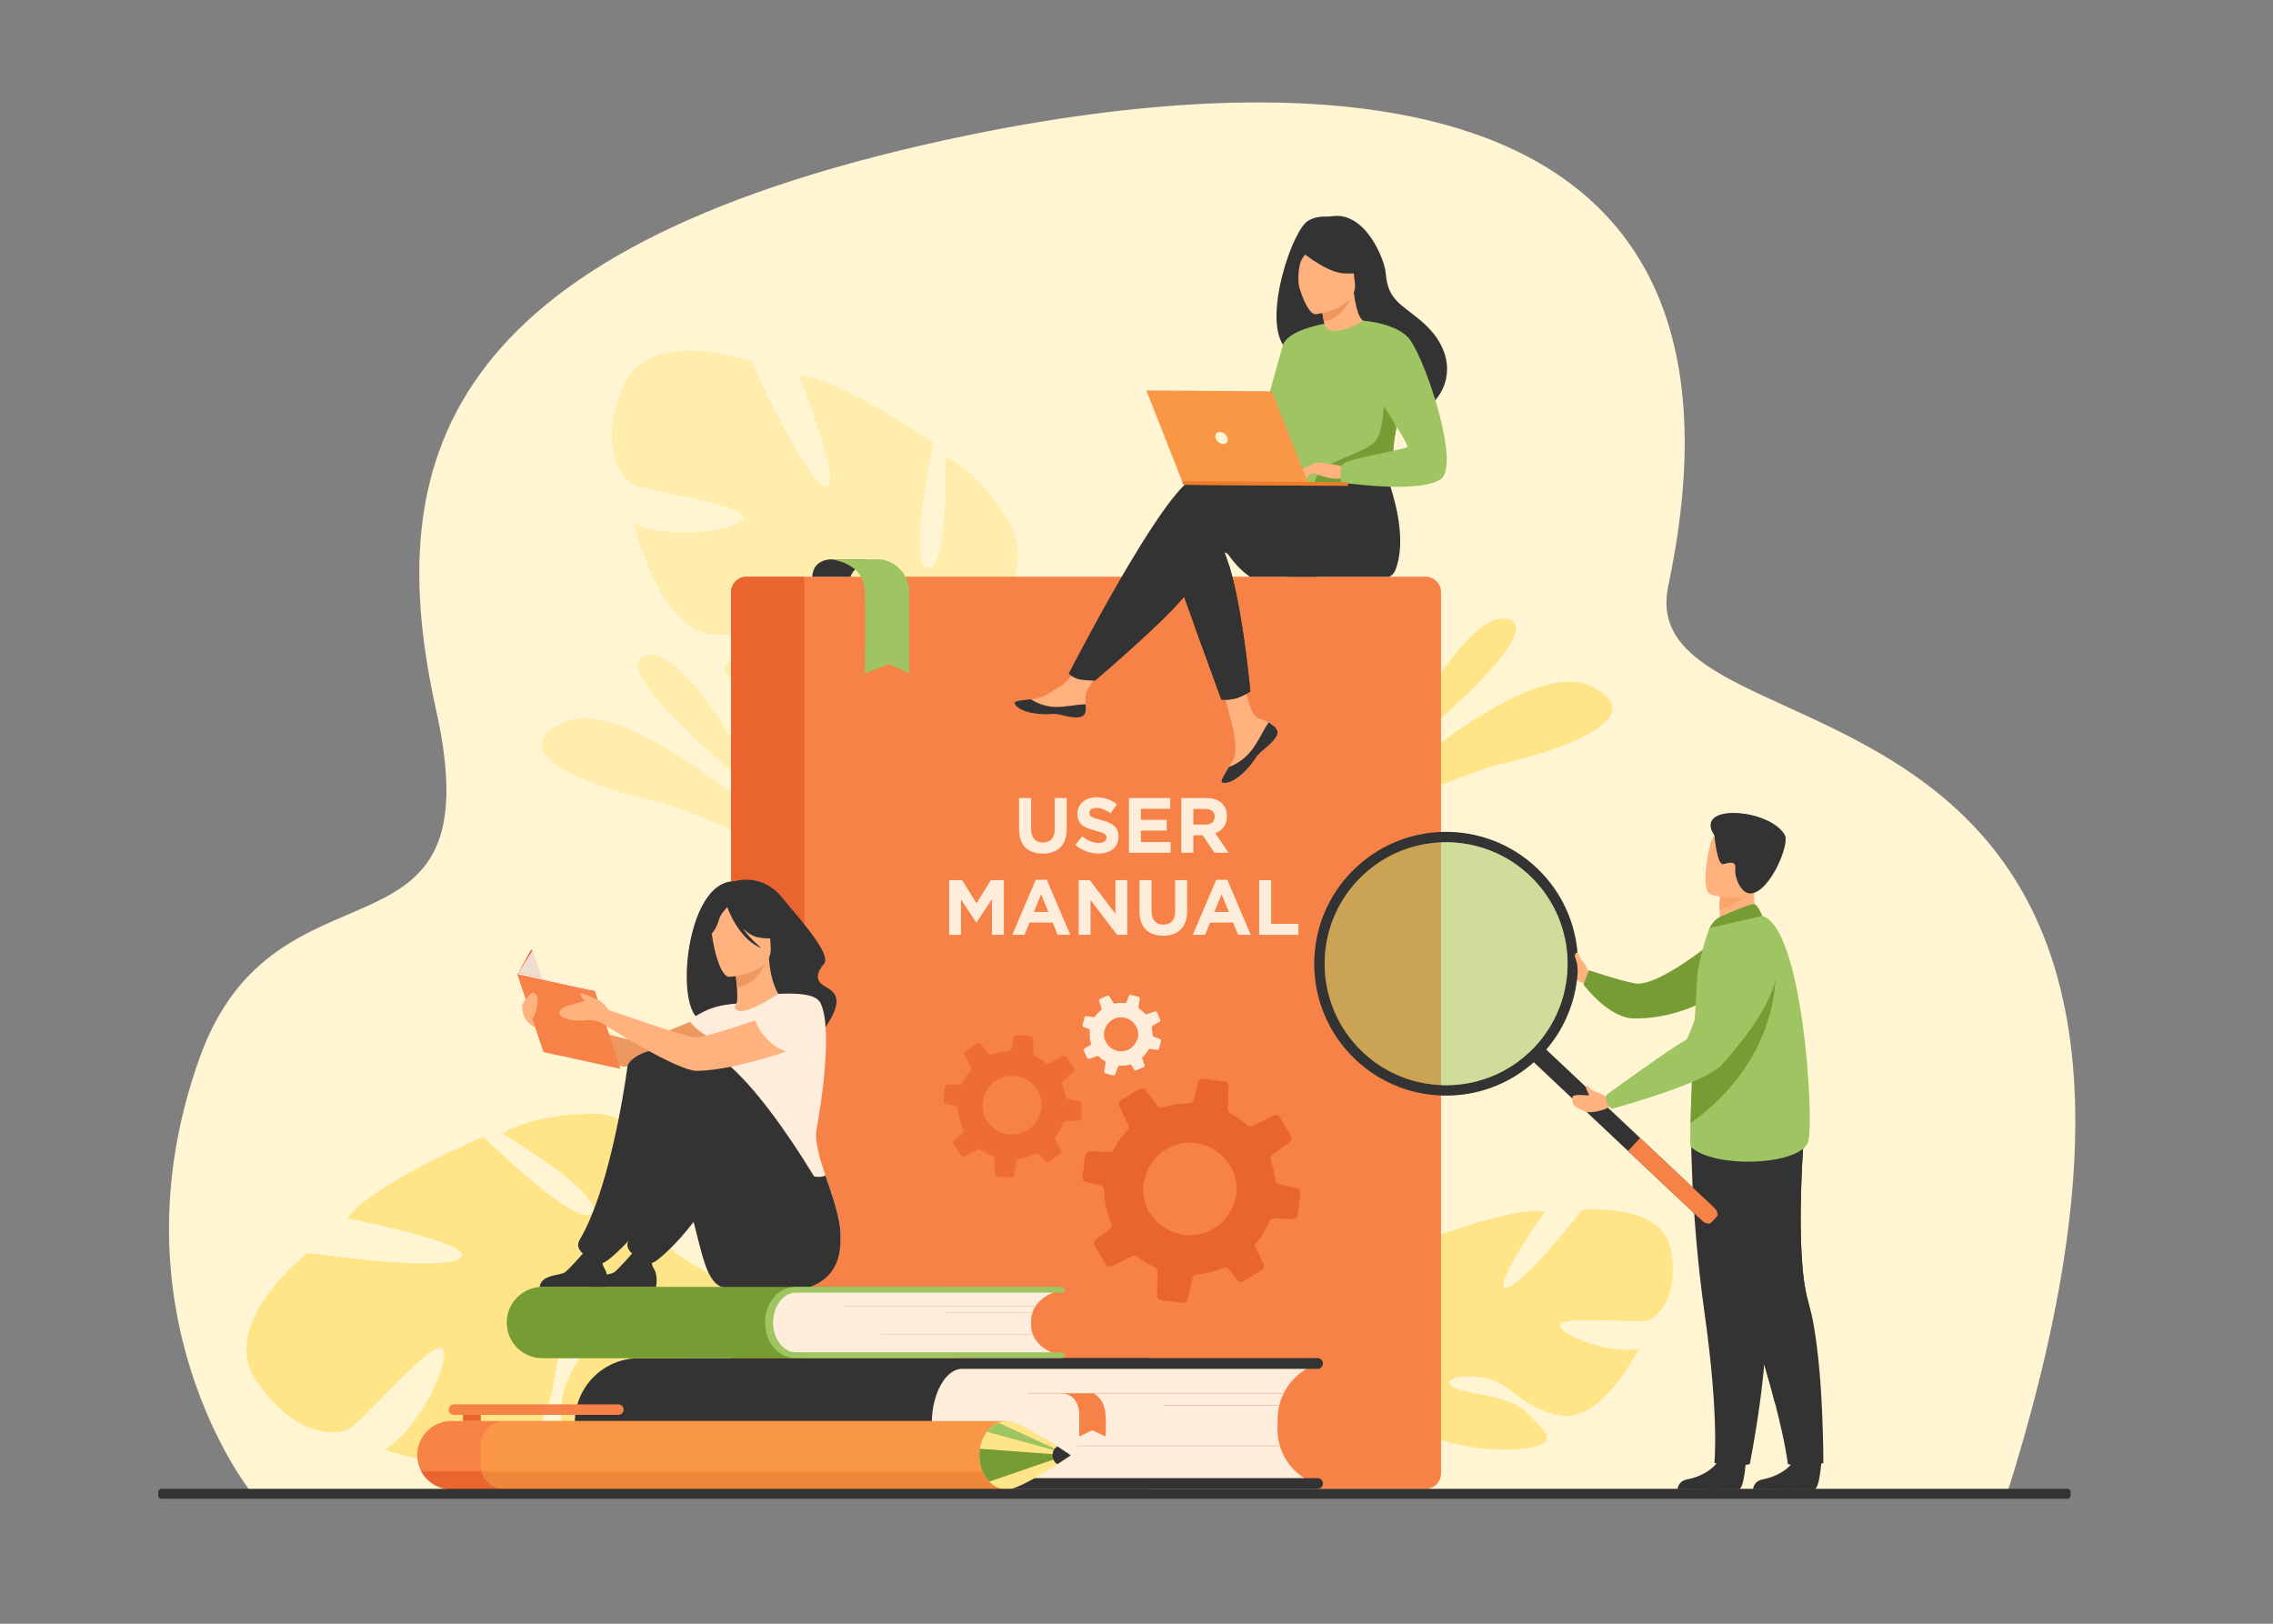 <?xml version="1.0" encoding="utf-8"?>
<!-- Generator: Adobe Illustrator 27.5.0, SVG Export Plug-In . SVG Version: 6.00 Build 0)  -->
<svg version="1.1" id="_x2018_лой_x5F_1" xmlns="http://www.w3.org/2000/svg" xmlns:xlink="http://www.w3.org/1999/xlink"
	 x="0px" y="0px" viewBox="0 0 2800 2000" style="enable-background:new 0 0 2800 2000;" xml:space="preserve">
<rect x="0" y="0" width="2800" height="2000" fill="#808080" stroke="none"/>
<rect style="fill:none;opacity:0;" width="2800" height="2000"/>
<g>
	<path style="fill:#FFF5D3;" d="M308.316,1836.603c0,0-174.897-220.271-62.366-533.809
		c94.779-264.075,365.412-94.327,291.296-428.173c-67.229-302.828,1.178-565.29,626.178-701.93
		c403.42-88.198,1032.876-118.545,891.625,548.946c-50.288,237.64,756.612,40.094,418.313,1114.966H308.316z"/>
	<path style="fill:#FFE587;" d="M2058.198,1539.105c-10.785-58.75-109.234-48.855-109.234-48.855s-74.194,95.075-93.545,95.877
		c-19.352,0.803,47.562-93.673,47.562-93.673c-36.81-6.676-135.153,30.949-135.153,30.949s-3.768,117.804-22.721,113.817
		c-18.952-3.986,8.657-104.139,8.657-104.139c-36.806,7.787-73.804,46.896-73.804,46.896
		c-47.567,64.746,38.028,122.483,38.028,122.483s-2.187,40.797-31.204,85.391l-0.001,0.001c0,0-6.39,8.147-13.374,22.319l9.79,0.813
		c1.018-2.559,2.11-5.023,3.288-7.378c0.002-0.02,0.009-0.031,0.022-0.043c0.018-0.034,0.035-0.067,0.053-0.102
		c0.796-1.457,1.938-3.529,3.357-6.052c0.002-0.004,0.004-0.007,0.006-0.01c0.001-0.006,0.007-0.006,0.008-0.012
		c3.477-5.607,5.857-9.765,7.396-12.781c0.005-0.009,0.009-0.019,0.012-0.028c10.49-17.634,25.392-40.509,34.42-44.815
		c0,0-0.956-1.614-1.722-4.665c0.549,1.487,1.122,3.038,1.722,4.665c13.773,37.303,97.065,50.253,144.545,44.559
		c47.479-5.695,28.225-20.555,4.864-44.015s-76.497-22.204-91.361-31.877s8.575-16.161,39.498-11.18
		c30.924,4.98,43.896,37.396,93.773,46.364c49.876,8.967,96.041-82.412,96.041-82.412c-35.608,7.888-96.261-16.439-97.659-28.608
		c-1.399-12.169,90.671-3.31,105.333-5.706C2041.457,1624.493,2068.982,1597.854,2058.198,1539.105z"/>
	<path style="fill:#FFE587;" d="M315.031,1699.531c-46.34-70.342,63.556-156.322,63.556-156.322s168.307,24.416,188.793,6.352
		c20.486-18.063-139.822-48.973-139.822-48.973c30.965-42.711,167.809-100.354,167.809-100.354s118.774,116.272,134.184,93.722
		c15.408-22.551-110.422-97.588-110.422-97.588c45.074-27.98,120.904-24.26,120.904-24.26
		c111.604,19.515,80.784,161.816,80.784,161.816s42.031,39.407,115.086,56.5h0.003c0,0,14.455,2.062,35.394,9.676l-9.174,10.381
		c-3.533-1.613-7.05-3.056-10.548-4.305c-0.02-0.018-0.039-0.022-0.064-0.021c-0.051-0.019-0.102-0.035-0.152-0.054
		c-2.233-0.706-5.418-1.701-9.324-2.886c-0.005-0.001-0.01-0.002-0.015-0.004c-0.006-0.006-0.012,0.001-0.019-0.005
		c-9.011-2.315-15.491-4.226-20-5.797c-0.015-0.004-0.028-0.011-0.04-0.018c-27.887-7.721-128.573,133.824-182.473,174.351
		c-53.9,40.525-48.792,6.61-47.896-40.069c0.896-46.679,56.224-97.245,61.921-121.597c5.698-24.352-24.499-8.089-51.125,27.154
		c-26.626,35.243-8.208,80.907-50.243,138.7c-42.034,57.794-178.196,9.795-178.196,9.795
		c43.952-26.712,81.973-110.658,71.524-124.414c-10.449-13.755-95.55,85.096-112.818,96.962
		C415.388,1770.14,361.372,1769.872,315.031,1699.531z"/>
	<g>
		<path style="fill:#FFE587;" d="M1710.274,939.446c0,0,95.067-193.837,148.239-176.634
			C1911.686,780.014,1710.274,939.446,1710.274,939.446z"/>
		<path style="fill:#FFE587;" d="M1641.904,1027.144c0,0,227.734-223.222,316.23-182.516s-53.943,84.362-108.272,96.252
			C1795.533,952.769,1641.904,1027.144,1641.904,1027.144z"/>
	</g>
	<g>
		<path style="fill:#FFEDAD;" d="M942.878,984.455c0,0-95.068-193.837-148.24-176.635
			C741.466,825.023,942.878,984.455,942.878,984.455z"/>
		<path style="fill:#FFEDAD;" d="M1011.248,1072.152c0,0-227.734-223.223-316.231-182.516
			c-88.497,40.707,53.943,84.362,108.272,96.252C857.619,997.778,1011.248,1072.152,1011.248,1072.152z"/>
	</g>
	<path style="fill:#FFEDAD;" d="M768.755,473.93c32.522-72.645,156.84-28.731,156.84-28.731s66.006,146.517,90.803,153.669
		c24.796,7.152-31.973-136.288-31.973-136.288c49.758,2.988,165.179,82.765,165.179,82.765s-32.343,153.688-6.549,154.517
		c25.794,0.828,21.695-137.545,21.695-137.545c45.185,21.71,80.724,84.026,80.724,84.026
		c41.12,98.844-87.927,146.542-87.927,146.542s-10.06,53.503,13.415,120.398l0.001,0.002c0,0,5.697,12.566,10.262,33.117
		l-12.931-2.039c-0.509-3.634-1.145-7.169-1.926-10.59c0.004-0.025-0.002-0.043-0.016-0.063c-0.011-0.05-0.024-0.098-0.035-0.148
		c-0.57-2.138-1.396-5.182-2.436-8.896c-0.001-0.005-0.003-0.009-0.004-0.014c0.001-0.009-0.007-0.01-0.005-0.018
		c-2.73-8.357-4.499-14.49-5.536-18.881c-0.004-0.014-0.006-0.027-0.007-0.041c-8.008-26.143-20.071-60.462-30.398-68.89
		c0,0,1.749-1.787,3.703-5.494c-1.181,1.752-2.412,3.579-3.703,5.494c-29.615,43.938-141.529,34.387-201.193,12.014
		c-59.663-22.373-30.043-35.525,7.609-58.513c37.653-22.988,106.042-4.576,128.34-12.401c22.298-7.825-5.995-23.629-47.599-26.951
		c-41.604-3.322-68.64,34.542-136.039,30.392c-67.398-4.149-98.289-137.026-98.289-137.026
		c43.604,21.461,129.804,9.132,135.46-6.179c5.656-15.311-116.329-32.932-134.552-40.667
		C763.448,589.755,736.232,546.575,768.755,473.93z"/>
	<path style="fill:#F78248;" d="M1775.154,729.407v1085.381c0,10.521-8.529,19.062-19.062,19.062H919.654
		c-10.533,0-19.072-8.54-19.072-19.062V729.407c0-10.533,8.54-19.061,19.072-19.061h836.438
		C1766.625,710.346,1775.154,718.875,1775.154,729.407z"/>
	<path style="fill:#EA642F;" d="M990.786,710.346V1833.85h-71.131c-10.533,0-19.072-8.54-19.072-19.062V729.407
		c0-10.533,8.54-19.061,19.072-19.061H990.786z"/>
	<g>
		<g>
			<path style="fill:#FFEDDC;" d="M1255.371,1021.486V983h14.817v38.101c0,10.969,5.485,16.645,14.529,16.645
				c9.045,0,14.529-5.484,14.529-16.164V983h14.817v38.005c0,20.397-11.45,30.403-29.538,30.403
				C1266.436,1051.409,1255.371,1041.307,1255.371,1021.486z"/>
			<path style="fill:#FFEDDC;" d="M1324.544,1040.537l8.755-10.487c6.062,5.003,12.412,8.178,20.109,8.178
				c6.062,0,9.718-2.405,9.718-6.542c0-3.753-2.309-5.677-13.567-8.563c-13.566-3.463-22.321-7.216-22.321-20.782
				c0-12.219,9.814-20.301,23.573-20.301c9.813,0,18.185,3.079,25.016,8.563l-7.697,11.161c-5.965-4.137-11.835-6.639-17.512-6.639
				c-5.675,0-8.659,2.598-8.659,6.062c0,4.426,2.887,5.869,14.529,8.852c13.662,3.56,21.359,8.467,21.359,20.397
				c0,13.374-10.199,20.879-24.726,20.879C1342.921,1051.313,1332.627,1047.753,1324.544,1040.537z"/>
			<path style="fill:#FFEDDC;" d="M1390.737,983h50.801v13.182h-36.079v13.663h31.75v13.181h-31.75v14.145h36.561v13.182h-51.282
				V983z"/>
			<path style="fill:#FFEDDC;" d="M1455.197,983h30.789c8.563,0,15.202,2.406,19.628,6.831c3.753,3.753,5.772,9.045,5.772,15.587
				c0,10.872-5.869,17.703-14.432,20.879l16.453,24.054h-17.319l-14.625-21.553h-11.449v21.553h-14.817V983z M1485.024,1015.714
				c7.216,0,11.353-3.849,11.353-9.718c0-6.35-4.425-9.622-11.641-9.622h-14.722v19.339H1485.024z"/>
		</g>
		<g>
			<path style="fill:#FFEDDC;" d="M1169.264,1084.116h15.972l17.704,28.479l17.703-28.479h15.972v67.351h-14.721v-43.97
				l-18.954,28.768h-0.386l-18.761-28.479v43.682h-14.529V1084.116z"/>
			<path style="fill:#FFEDDC;" d="M1275.865,1083.635h13.663l28.864,67.832h-15.49l-6.158-15.106h-28.48l-6.158,15.106H1247
				L1275.865,1083.635z M1291.452,1123.275l-8.948-21.841l-8.947,21.841H1291.452z"/>
			<path style="fill:#FFEDDC;" d="M1328.778,1084.116h13.663l31.558,41.468v-41.468h14.625v67.351h-12.605l-32.616-42.815v42.815
				h-14.625V1084.116z"/>
			<path style="fill:#FFEDDC;" d="M1403.726,1122.602v-38.485h14.816v38.101c0,10.97,5.485,16.646,14.529,16.646
				s14.528-5.485,14.528-16.165v-38.582h14.817v38.005c0,20.396-11.45,30.404-29.538,30.404S1403.726,1142.423,1403.726,1122.602z"
				/>
			<path style="fill:#FFEDDC;" d="M1498.205,1083.635h13.663l28.863,67.832h-15.489l-6.158-15.106h-28.479l-6.158,15.106h-15.105
				L1498.205,1083.635z M1513.792,1123.275l-8.948-21.841l-8.947,21.841H1513.792z"/>
			<path style="fill:#FFEDDC;" d="M1551.118,1084.116h14.817v53.88h33.579v13.471h-48.396V1084.116z"/>
		</g>
	</g>
	<g>
		<g style="opacity:0.7;">
			<path style="fill:#EA642F;" d="M1189.048,1424.33l15.293-8.435c1.28-0.69,2.837-0.604,4.034,0.22
				c1.523,1.058,3.102,2.059,4.735,3.004c3.035,1.756,6.128,3.259,9.282,4.467c1.477,0.568,2.459,1.951,2.475,3.523l0.339,18.249
				c0.018,1.948,1.55,3.562,3.523,3.69l16.648,1.134c1.888,0.123,3.547-1.185,3.891-3.033l2.946-16.546
				c0.252-1.616,1.565-2.859,3.235-3.082c7.042-0.945,13.922-3.02,20.37-6.136c1.557-0.751,3.469-0.326,4.575,0.996l6.558,7.845
				c1.259,1.477,3.441,1.814,5.078,0.736l13.754-9.237c0.285-0.188,0.537-0.394,0.748-0.646c1.044-1.158,1.261-2.903,0.467-4.309
				l-6.287-11.432l-1.538-2.783c1.916-2.437,3.698-5.06,5.291-7.814c2.147-3.711,3.91-7.557,5.273-11.436
				c0.525-1.479,1.885-2.497,3.457-2.513l14.701-0.257c2.009-0.049,3.658-1.604,3.78-3.604l0.87-12.729l0.239-3.647
				c0.138-1.99-1.247-3.782-3.207-4.123l-13.826-2.474c-1.606-0.269-2.861-1.523-3.089-3.108c-0.762-4.733-2.016-9.378-3.76-13.821
				c-0.121-0.4-0.27-0.75-0.427-1.127c-0.061-0.123-0.095-0.254-0.13-0.384c-0.449-1.47,0.049-3.054,1.236-4.04l12.714-10.675
				c0.152-0.11,0.28-0.256,0.399-0.386c1.137-1.279,1.289-3.217,0.328-4.676l-9.188-13.725c-1.111-1.656-3.291-2.19-5.056-1.23
				l-15.948,8.804c-1.344,0.764-3.007,0.594-4.203-0.384c-2.646-2.125-5.498-4.083-8.549-5.849
				c-1.617-0.936-3.254-1.795-4.915-2.579c-1.344-0.646-2.218-1.987-2.239-3.475l-0.332-17.54c-0.027-1.931-1.543-3.535-3.49-3.671
				l-16.471-1.097c-1.989-0.139-3.772,1.229-4.132,3.223l-2.334,13.092c-0.312,1.757-1.765,3.052-3.532,3.175
				c-6.949,0.404-13.786,1.909-20.273,4.408c-1.523,0.615-3.289,0.167-4.355-1.111l-9.616-11.463
				c-1.289-1.538-3.533-1.846-5.206-0.744l-13.68,9.147c-1.646,1.096-2.164,3.283-1.208,4.981l0.36,0.67l7.311,13.278
				c0.784,1.423,0.602,3.145-0.447,4.388l-0.009,0.016c-2.512,2.972-4.801,6.205-6.824,9.702c-1.079,1.863-2.039,3.752-2.933,5.679
				c-0.603,1.346-1.919,2.213-3.39,2.243l-14.923,0.261c-2.042,0.029-3.72,1.635-3.851,3.65l-1.102,16.402
				c-0.029,0.468,0.038,0.924,0.148,1.341c0.404,1.356,1.559,2.443,3.011,2.711l11.049,1.945c1.351,0.253,2.471,1.209,2.932,2.467
				c0.117,0.331,0.197,0.687,0.226,1.056c0.567,8.913,2.915,17.604,6.893,25.606c0.694,1.349,0.459,2.974-0.49,4.12
				c-0.138,0.162-0.292,0.314-0.463,0.458l-10.303,8.636c-1.493,1.25-1.805,3.425-0.727,5.062l0.211,0.32l8.943,13.386
				C1185.067,1424.779,1187.272,1425.306,1189.048,1424.33z M1272.845,1336.38c1.864,1.915,3.627,4.08,5.238,6.509
				c3.064,4.636,5.329,13.013,4.957,18.565c-0.037,0.595-0.089,1.181-0.142,1.767c-3.656,35.62-47.19,46.824-67.548,16.752
				c-2.654-3.936-4.693-10.421-5.139-15.853c-0.085-1.261-0.114-2.466-0.024-3.536c0.368-5.049,1.517-9.624,3.303-13.699
				C1223.68,1323.677,1254.104,1317.325,1272.845,1336.38z"/>
		</g>
		<g>
			<path style="fill:#FFEDDC;" d="M1341.8,1304.088l9.57-3.255c0.799-0.263,1.678-0.056,2.276,0.535
				c0.761,0.757,1.558,1.487,2.393,2.191c1.551,1.309,3.161,2.479,4.835,3.487c0.784,0.474,1.204,1.361,1.053,2.259l-1.658,10.433
				c-0.187,1.111,0.522,2.187,1.633,2.46l9.371,2.335c1.063,0.262,2.141-0.314,2.524-1.334l3.357-9.129
				c0.308-0.895,1.183-1.47,2.156-1.427c4.108,0.175,8.239-0.309,12.229-1.43c0.963-0.27,2.01,0.166,2.506,1.031l2.94,5.136
				c0.567,0.969,1.777,1.383,2.819,0.935l8.774-3.868c0.182-0.078,0.346-0.17,0.492-0.292c0.712-0.554,1.013-1.526,0.703-2.407
				l-2.423-7.152l-0.594-1.741c1.339-1.194,2.62-2.508,3.808-3.916c1.6-1.896,2.994-3.909,4.165-5.98
				c0.449-0.79,1.327-1.232,2.225-1.081l8.402,1.345c1.15,0.177,2.247-0.543,2.52-1.669l1.787-7.165l0.506-2.055
				c0.281-1.119-0.326-2.281-1.408-2.674l-7.627-2.813c-0.888-0.315-1.477-1.158-1.445-2.084c0.046-2.774-0.197-5.548-0.74-8.257
				c-0.028-0.24-0.077-0.455-0.128-0.686c-0.022-0.077-0.029-0.154-0.036-0.232c-0.106-0.883,0.338-1.734,1.115-2.176l8.327-4.793
				c0.098-0.048,0.186-0.117,0.267-0.18c0.777-0.613,1.061-1.702,0.661-2.631l-3.843-8.752c-0.465-1.057-1.652-1.582-2.756-1.215
				l-9.98,3.399c-0.843,0.298-1.773,0.033-2.355-0.646c-1.292-1.479-2.718-2.885-4.277-4.2c-0.826-0.696-1.673-1.353-2.539-1.968
				c-0.7-0.504-1.063-1.357-0.923-2.207l1.591-10.028c0.18-1.103-0.521-2.17-1.616-2.445l-9.274-2.296
				c-1.119-0.281-2.274,0.318-2.682,1.417l-2.658,7.223c-0.356,0.97-1.315,1.56-2.334,1.45c-4-0.475-8.049-0.311-11.999,0.455
				c-0.931,0.196-1.891-0.238-2.369-1.074l-4.316-7.508c-0.579-1.008-1.826-1.41-2.891-0.952l-8.723,3.824
				c-1.049,0.457-1.566,1.651-1.194,2.716l0.137,0.419l2.818,8.308c0.303,0.89,0.024,1.853-0.7,2.454l-0.007,0.008
				c-1.733,1.438-3.365,3.049-4.873,4.836c-0.803,0.953-1.542,1.932-2.248,2.938c-0.48,0.705-1.318,1.066-2.159,0.935l-8.529-1.366
				c-1.167-0.19-2.285,0.555-2.564,1.689l-2.292,9.234c-0.064,0.264-0.072,0.53-0.051,0.779c0.092,0.813,0.64,1.55,1.44,1.85
				l6.098,2.229c0.744,0.281,1.285,0.939,1.421,1.703c0.032,0.201,0.042,0.411,0.021,0.624c-0.582,5.137-0.125,10.326,1.329,15.291
				c0.259,0.838-0.04,1.74-0.697,2.297c-0.095,0.078-0.198,0.15-0.31,0.214l-6.747,3.876c-0.978,0.561-1.376,1.769-0.928,2.811
				l0.088,0.203l3.738,8.535C1339.486,1303.939,1340.689,1304.464,1341.8,1304.088z M1398.47,1262.476
				c0.868,1.28,1.653,2.693,2.325,4.24c1.275,2.952,1.716,7.955,0.94,11.081c-0.081,0.336-0.171,0.664-0.26,0.993
				c-5.697,19.925-31.64,21.893-40.188,2.691c-1.113-2.512-1.617-6.414-1.32-9.554c0.079-0.728,0.185-1.417,0.345-2.018
				c0.722-2.84,1.841-5.33,3.271-7.471C1371.745,1250.25,1389.725,1249.717,1398.47,1262.476z"/>
		</g>
		<g>
			<path style="fill:#EA642F;" d="M1369.867,1559.256l24.807-12.053c2.075-0.984,4.524-0.721,6.343,0.677
				c2.316,1.792,4.724,3.5,7.222,5.123c4.644,3.017,9.398,5.64,14.273,7.803c2.282,1.017,3.72,3.278,3.615,5.759l-0.954,28.808
				c-0.131,3.073,2.154,5.742,5.255,6.106l26.163,3.147c2.967,0.349,5.69-1.578,6.382-4.466l5.998-25.854
				c0.529-2.527,2.702-4.381,5.354-4.596c11.183-0.916,22.202-3.625,32.625-8.014c2.518-1.057,5.498-0.231,7.135,1.944l9.701,12.907
				c1.864,2.432,5.278,3.143,7.947,1.575l22.445-13.444c0.464-0.272,0.878-0.577,1.232-0.957c1.74-1.74,2.226-4.476,1.088-6.758
				l-8.982-18.54l-2.197-4.515c3.22-3.686,6.244-7.678,8.982-11.892c3.689-5.678,6.782-11.599,9.249-17.604
				c0.95-2.289,3.178-3.784,5.658-3.681l23.205,0.795c3.172,0.088,5.899-2.23,6.255-5.373l2.41-20.002l0.675-5.734
				c0.381-3.126-1.657-6.065-4.72-6.764l-21.603-5.029c-2.511-0.555-4.388-2.636-4.618-5.153
				c-0.814-7.527-2.413-14.954-4.801-22.104c-0.158-0.641-0.365-1.206-0.581-1.813c-0.086-0.199-0.13-0.408-0.174-0.616
				c-0.587-2.354,0.327-4.812,2.28-6.27l20.922-15.797c0.249-0.161,0.463-0.381,0.661-0.575c1.897-1.926,2.296-4.969,0.898-7.348
				l-13.368-22.396c-1.617-2.701-5.01-3.722-7.873-2.353l-25.869,12.583c-2.183,1.094-4.791,0.69-6.597-0.949
				c-3.998-3.566-8.336-6.888-13.004-9.921c-2.474-1.607-4.986-3.097-7.54-4.469c-2.066-1.128-3.336-3.316-3.247-5.662l0.909-27.689
				c0.114-3.047-2.146-5.7-5.205-6.073l-25.886-3.075c-3.126-0.381-6.049,1.632-6.78,4.746l-4.75,20.455
				c-0.636,2.745-3.033,4.668-5.829,4.718c-10.991,0.071-21.896,1.886-32.331,5.297c-2.453,0.847-5.2-0.005-6.777-2.106
				l-14.229-18.863c-1.907-2.532-5.421-3.199-8.148-1.599l-22.321,13.31c-2.685,1.592-3.68,5.001-2.312,7.756l0.513,1.088
				l10.445,21.536c1.121,2.308,0.693,5.009-1.063,6.883l-0.016,0.024c-4.204,4.481-8.078,9.394-11.554,14.743
				c-1.853,2.852-3.521,5.751-5.089,8.716c-1.061,2.073-3.208,3.334-5.529,3.262l-23.556-0.808c-3.223-0.121-6,2.274-6.371,5.442
				l-3.077,25.777c-0.083,0.735-0.016,1.461,0.125,2.127c0.526,2.173,2.259,3.979,4.527,4.521l17.267,3.97
				c2.109,0.51,3.797,2.109,4.422,4.13c0.157,0.532,0.255,1.099,0.27,1.683c0.166,14.104,3.159,28,8.779,40.946
				c0.985,2.184,0.481,4.727-1.109,6.457c-0.23,0.244-0.487,0.473-0.768,0.685l-16.952,12.778c-2.457,1.849-3.126,5.254-1.559,7.923
				l0.307,0.522l13.011,21.84C1363.553,1559.64,1366.987,1560.65,1369.867,1559.256z M1509.198,1427.396
				c2.784,3.173,5.388,6.731,7.73,10.693c4.454,7.56,7.342,20.955,6.301,29.682c-0.106,0.937-0.237,1.855-0.368,2.775
				c-8.673,55.875-78.244,69.992-107.895,20.903c-3.864-6.424-6.55-16.817-6.81-25.42c-0.032-1.994,0.021-3.897,0.251-5.578
				c0.992-7.933,3.179-15.053,6.326-21.334C1432.701,1403.35,1481.198,1395.817,1509.198,1427.396z"/>
		</g>
	</g>
	<path style="fill:#333333;" d="M1023.806,688.951c0,0-22.394-0.478-23.152,21.396h47.064c0,0,4.935-16.322,19.357-10.698V688.95
		L1023.806,688.951z"/>
	<path style="fill:#9FC462;" d="M1023.806,688.951c0,0,39.852,3.796,41.371,37.955c1.518,34.16,0,102.478,0,102.478l30.364-11.386
		l24.291,11.386V725.388c0,0-2.277-31.123-34.918-36.437H1023.806z"/>
	<g>
		<path style="fill:#333333;" d="M1623.44,710.396h-83.839c-5.807-4.077-16.749-12.992-27.146-28.182
			c-2.004-2.915-3.974-6.058-5.887-9.451C1495.81,653.725,1595.315,697.688,1623.44,710.396z"/>
		<g>
			<path style="fill:#FFB27D;" d="M1571.75,896.924c2.247,2.612,2.516,5.515,1.372,8.604c-0.001,0.013-0.009,0.031-0.022,0.042
				c-2.113,5.714-9.008,12.063-17.008,18.396c-1.022,0.813-1.932,1.553-2.725,2.239c-0.208,0.18-0.416,0.36-0.612,0.541
				c-0.161,0.139-0.316,0.286-0.471,0.419c-7.468,6.787-4.687,8.373-18.112,22.156c-15.309,15.705-25.774,15.916-28.74,14.455
				c-2.51-1.246,2.666-9.596,8.401-18.982c0.278-0.452,0.55-0.911,0.835-1.368c0.765-1.248,1.523-2.515,2.282-3.769
				c6.724-11.297,5.055-16.632,3.599-33.526c-1.183-13.728-20.802-76.796-20.802-76.796l29.158-4.811
				c0,0,8.417,50.169,18.026,57.955c5.139,4.15,10.922,4.242,15.866,7.326c0.35,0.214,0.692,0.434,1.029,0.66
				C1566.636,892.354,1569.497,894.306,1571.75,896.924z"/>
			<path style="fill:#333333;" d="M1571.75,896.924c2.247,2.612,2.516,5.515,1.372,8.604c-0.001,0.013-0.009,0.031-0.022,0.042
				c-2.578,5.706-9.301,12.023-17.035,18.337c-1.011,0.827-1.903,1.587-2.697,2.297c-0.208,0.18-0.416,0.36-0.612,0.541
				c-0.161,0.139-0.316,0.286-0.471,0.419c-7.468,6.787-4.687,8.373-18.112,22.156c-15.309,15.705-25.774,15.916-28.74,14.455
				c-2.51-1.246,2.666-9.596,8.401-18.982c2.966-1.063,16.747-6.548,27.23-19.77c9.233-11.613,15.442-26.573,21.734-35.22
				c0.35,0.214,0.692,0.434,1.029,0.66C1566.636,892.354,1569.497,894.306,1571.75,896.924z"/>
			<path style="fill:#FFB27D;" d="M1337.043,877.078c-1.862,8.977-14.665,7.387-28.957,3.788c-14.292-3.6-10.918,0.583-31.278-1.816
				c-20.36-2.399-26.479-10.04-27.079-13.074c-0.537-2.692,9.537-3.569,20.345-4.737c1.359-0.143,2.725-0.302,4.09-0.46
				c12.203-1.444,21.188-9.249,32.308-15.631c10.533-6.046,26.364-30.871,26.364-30.871l27.927,2.41c0,0-14.82,22.169-20.56,31.812
				c-3.376,5.672-3.252,13.204-2.877,19.023C1337.52,870.683,1337.703,873.916,1337.043,877.078z"/>
			<path style="fill:#333333;" d="M1308.086,880.865c-14.292-3.6-10.918,0.583-31.278-1.816
				c-20.36-2.399-26.479-10.04-27.079-13.074c-0.537-2.692,9.537-3.569,20.345-4.737l0.1,0.208c0,0,12.158,8.75,29.116,9.276
				c13.821,0.434,28.49-3.423,38.036-3.202c0.194,3.163,0.377,6.396-0.283,9.557
				C1335.181,886.055,1322.378,884.464,1308.086,880.865z"/>
			<path style="fill:#333333;" d="M1540.183,851.724c0,0-1.947,1.264-4.851,2.87c-3.462,1.901-8.278,4.281-12.73,5.534
				c-4.76,1.332-9.621,1.674-13.105,1.708c-3.029,0.023-5.021-0.182-5.021-0.182l-33.465-92.025l-6.047-16.636l-6.433-17.706
				l-2.243-6.16l-10.896-29.969c0,0,26.633-68.285,53.789-35.73c3.302,3.962,6.399,9.735,9.303,16.818
				c1.981,4.828,3.86,10.271,5.659,16.169c1.344,4.43,2.642,9.109,3.895,13.983c3.382,13.254,6.376,27.896,8.995,42.597
				C1535.765,802.079,1540.183,851.724,1540.183,851.724z"/>
			<path style="fill:#333333;" d="M1718.882,702.3c-1.515,3.815-4.168,6.456-7.743,8.096H1587.63
				c-29.719-6.149-58.128-19.744-75.174-28.182c-1.412-0.706-2.732-1.366-3.974-1.97c-5.818-2.892-9.826-4.862-11.467-5.204
				c-10.327-2.152-15.633,14.666-24.378,35.355c-1.787,4.213-3.7,8.574-5.841,12.98c-1.526,3.143-4.396,7.208-8.267,11.91
				c-0.718,0.865-1.458,1.754-2.243,2.665c-30.026,35.07-107.329,100.383-107.329,100.383s-0.911,0-2.38-0.034
				c-4.725-0.091-15.269-0.524-20.313-2.46c-2.903-1.116-5.056-2.357-6.581-3.415c-2.221-1.583-3.131-2.813-3.131-2.813
				s92.503-180.863,140.395-230.132v-0.011c0.695-0.717,1.378-1.4,2.061-2.049c5.227-5.113,9.872-8.483,13.732-9.701
				c16.316-5.136,121.881,0.592,121.881,0.592l3.37-5.477l5.637-0.398l0.968-0.068l4.703-0.341h0.011l6.49-0.456l9.645-0.683
				l26.087-1.856l4.189-0.296l48.233-3.427c0,0,2.197,4.965,5.169,13.185c1.162,3.211,2.438,6.912,3.746,11.011
				C1721.478,626.432,1731.521,670.36,1718.882,702.3z"/>
			<path style="fill:#333333;" d="M1750.854,395.514c-24.104-20.575-41.298-25.665-43.689-58.242
				c-1.298-17.683-25.039-76.175-65.199-71.063c-3.358,0.433-6.74,0.729-10.122,0.592c-4.691-0.182-12.435,0.444-20.405,5.124
				c-19.334,11.318-54.939,115.982-30.937,152.761c4.304,6.604,10.532,11.022,19.141,12.309c1.014,0.569,2.038,1.149,3.097,1.742
				h0.012c4.315,2.425,9.063,5.09,14.085,7.937c28.375,15.998,65.529,37.154,84.557,47.846h0.011
				c1.15,0.649,2.231,1.264,3.245,1.833c2.209,1.229,4.076,2.266,5.534,3.074c2.231,1.218,3.529,1.902,3.632,1.902
				c0,0,4.896,1.89,11.773,3.313c9.565,1.992,22.967,3.108,32.304-2.995c3.689-2.414,7.15-5.397,10.226-8.858
				C1787.428,471.189,1792.518,431.063,1750.854,395.514z"/>
			<path style="fill:#FFB27D;" d="M1631.381,419.538c-0.166,0.106,18.51,6.63,31.066,1.174
				c11.813-5.121,20.871-24.434,20.697-24.445c-5.356-0.285-11.204-5.01-15.517-35.774l-2.287,0.803l-38.452,13.53
				c0,0,2.691,12.327,4.406,24.057C1632.739,408.731,1633.485,418.162,1631.381,419.538z"/>
			<path style="fill:#ED975D;" d="M1626.889,374.826c0,0,1.639,8.639,3.913,20.985c22.059-3.81,31.353-22.626,34.539-34.515
				L1626.889,374.826z"/>
			<path style="fill:#FFB27D;" d="M1621.09,387.001c0,0,52.527-6.673,47.867-39.32c-4.658-32.647-1.018-55.496-34.751-52.615
				c-33.734,2.88-38.458,16.266-39.554,27.541C1593.558,333.881,1607.307,387.896,1621.09,387.001z"/>
			<path style="fill:#333333;" d="M1596.691,304.743c0,0,33.389,29.187,56.223,31.682c22.833,2.495,31.536-4.779,31.536-4.779
				s-13.391-11.278-21.368-29.382c-2.351-5.336-7.372-9.022-13.178-9.564C1633.598,291.177,1602.672,290.316,1596.691,304.743z"/>
			<path style="fill:#333333;" d="M1617.709,302.299c0,0-11.314,10.787-14.911,18.821c-3.471,7.753-4.626,26.348-1.958,33.755
				c0,0-17.27-34.17-7.239-50.642C1604.236,286.767,1617.709,302.299,1617.709,302.299z"/>
			<path style="fill:#9FC462;" d="M1586.647,496.53c0.837,106.237-0.158,84.032,11.391,94.194
				c2.783,2.446,10.644,3.949,20.999,4.706c32.557,2.392,89.854-2.571,92.073-8.575c7.66-20.775,2.402-27.284,8.896-59.128
				c0.678-3.387,1.512-7.052,2.489-11.043c5.381-21.865,10.521-29.28-7.773-64.597c-16.59-31.991-33.876-57.982-35.454-57.061
				c-44.549,26.022-47.971,3.862-47.971,3.862S1586.234,444.71,1586.647,496.53z"/>
			<path style="fill:#333333;" d="M1540.183,851.724c0,0-1.947,1.264-4.851,2.87c-3.462,1.901-8.278,4.281-12.73,5.534
				c-4.76,1.332-9.621,1.674-13.105,1.708c-3.029,0.023-5.021-0.182-5.021-0.182l-33.465-92.025l9.804-16.636l25.096-42.597
				l8.232-13.983c1.344,4.43,2.642,9.109,3.895,13.983c3.382,13.254,6.376,27.896,8.995,42.597
				C1535.765,802.079,1540.183,851.724,1540.183,851.724z"/>
			<path style="fill:#9FC462;" d="M1631.295,398.883c0,0-45.703,7.417-51.202,27.034c-5.499,19.616-37.858,134.936-37.858,134.936
				s23.177,4.333,33.973-6.312c10.797-10.645,38.005-99.199,38.005-99.199L1631.295,398.883z"/>
			<path style="fill:#759D34;" d="M1619.037,595.43c32.557,2.392,89.854-2.571,92.073-8.575c7.66-20.775,2.402-27.284,8.896-59.128
				l-15.398-44.35c0,0,2.25,49.282-12.37,62.137c-14.604,12.855-59.659,24.593-66.798,35.37
				C1621.996,586.055,1619.72,591.25,1619.037,595.43z"/>
			<path style="fill:#FFB27D;" d="M1656.503,574.974c0,0-32.085-7.382-37.29-4.566c-5.205,2.815-17.95,13.111-19.563,16.714
				c-1.612,3.603,11.563-2.662,15.842-3.777c2.771-0.722,10.034,1.859,13.629,3.086c15.131,5.163,24.443,2.627,24.443,2.627
				L1656.503,574.974z"/>
			<path style="fill:#9FC462;" d="M1679.295,395.004c0,0,43.13,2.962,57.92,23.901c20.82,29.475,61.649,154.753,37.627,171.253
				c-27.055,18.581-122.56,4.046-122.56,4.046s-3.076-14.894,1.401-22.056c4.478-7.162,76.492-18.274,79.836-21.571
				c3.343-3.296-41.044-65.033-40.973-74.993C1692.617,465.626,1679.295,395.004,1679.295,395.004z"/>
			<path style="fill:#FFB27D;" d="M1617.595,579.34c0,0-6.795,8.637-9.01,9.659c-2.214,1.021-3.638,0.753-3.638,0.753l4.594-8.135
				L1617.595,579.34z"/>
			<path style="fill:#FFB27D;" d="M1619.213,570.407l-19.643,9.368c0,0,0.823,1.369,3.234,1.275
				c2.411-0.093,8.507-2.273,8.507-2.273L1619.213,570.407z"/>
		</g>
		<g>
			<g>
				<polygon style="fill:#F99746;" points="1612.773,598.172 1457.921,597.079 1412.155,480.912 1566.77,482.003 				"/>
				<polygon style="fill:#ED7D2B;" points="1456.138,592.553 1660.622,593.996 1660.59,598.509 1457.921,597.079 				"/>
			</g>
			<path style="fill:#FFF5D3;" d="M1497.42,539.436c-1.139-4.08,1.238-7.365,5.311-7.336s8.296,3.36,9.435,7.44
				c1.14,4.08-1.238,7.365-5.311,7.336C1502.783,546.847,1498.559,543.516,1497.42,539.436z"/>
		</g>
	</g>
	<g>
		<g>
			<path style="fill:#333333;" d="M786.95,1833.845h625.63c43.517,0,78.793-35.277,78.793-78.794v-3.286
				c0-43.517-35.276-78.794-78.793-78.794H786.95c-43.517,0-78.794,35.277-78.794,78.794v3.286
				C708.156,1798.567,743.434,1833.845,786.95,1833.845z"/>
			<path style="fill:#FFEDDC;" d="M1141.521,1732.006l-0.562,35.159c-0.497,31.1,24.317,56.719,55.417,57.216l415.81,6.643
				l0.112-7.006c-23.328-12.133-39.078-36.695-38.63-64.772l0.197-12.365c0.448-28.077,16.977-52.124,40.679-63.506l0.003-0.143
				l-415.81-6.642C1167.638,1676.093,1142.019,1700.906,1141.521,1732.006z"/>
			<g>
				<path style="fill:#333333;" d="M1623.072,1833.845h-438.061c-28.255,0-50.387-35.356-50.387-80.49s22.132-80.489,50.387-80.489
					h438.061c3.638,0,6.587,2.949,6.587,6.586c0,3.638-2.949,6.587-6.587,6.587h-438.061c-20.172,0-37.214,30.828-37.214,67.316
					c0,36.489,17.042,67.316,37.214,67.316h438.061c3.638,0,6.587,2.949,6.587,6.587S1626.71,1833.845,1623.072,1833.845z"/>
			</g>
			<g>
				<rect x="1264.975" y="1715.767" style="fill:#E8C2A3;" width="316.306" height="0.951"/>
			</g>
			<g>
				<rect x="1432.916" y="1730.415" style="fill:#E8C2A3;" width="143.012" height="0.951"/>
			</g>
			<g>
				<rect x="1326.447" y="1780.374" style="fill:#E8C2A3;" width="249.48" height="0.951"/>
			</g>
		</g>
		<path style="fill:#F78248;" d="M1346.807,1716.242c0,0,13.274,5.555,14.852,24.304s0,28.738,0,28.738l-16.023-7.623l-16.177,7.623
			v-29.31c0,0-0.592-23.732-22.672-23.732H1346.807z"/>
	</g>
	<g id="girl_2_3_">
		<path style="fill:#333333;" d="M905.114,1085.405c0,0,32.593-10.752,57.643,19.39c25.05,30.142,61.757,70.859,52.229,82.383
			c-9.529,11.523-11.427,21.021,2.237,28.422c13.664,7.401,20.875,17.205,0.759,47.974c-13.13,20.082-15.926-6.646-55.794-5.325
			c-39.868,1.32-70.361-18.791-83.69-7.738C828.195,1292.217,835.515,1084.267,905.114,1085.405z"/>
		<path style="fill:#ED985F;" d="M892.659,1239.266c0,0-91.611,43.326-109.239,42.557c-17.627-0.77-131.344-37.84-131.344-37.84
			l2.766,18.686c0,0,83.825,48.21,113.13,50.945c28.853,2.693,127.508-25.894,137.033-31.93
			C914.53,1275.647,920.338,1245.374,892.659,1239.266z"/>
		<path style="fill:#FFB27D;" d="M881.258,1281.734c8.529,5.917,19.223,10.797,32.648,13.895
			c50.323,11.627,69.608-30.905,76.851-60.101c-6.862-3.928-13.32-4.793-17.049-5.238c-3.637-0.429-7.462-0.714-10.63-0.871
			c-5.651-4.328-14.071-22.041-15.933-49.545l-2.368,0.635l-39.66,10.855c0,0,1.817,12.607,2.707,24.522
			c0.689,9.325,0.797,18.236-0.97,20.417c-3.095,0.671-4.952,1.109-4.952,1.109s-0.003,0.014-0.02,0.038
			C901.349,1238.323,889.843,1257.246,881.258,1281.734z"/>
		<path style="fill:#ED985F;" d="M905.114,1191.371c0,0,1.824,12.597,2.707,24.523c22.47-2.25,32.897-23.643,36.957-35.377
			L905.114,1191.371z"/>
		<path style="fill:#FFB27D;" d="M898.405,1203.206c0,0,53.333-2.943,50.989-36.128c-2.344-33.185,2.961-55.914-31.19-55.438
			s-39.865,13.605-41.777,24.872C874.516,1147.778,884.472,1203.116,898.405,1203.206z"/>
		<path style="fill:#333333;" d="M876.688,1117.948c7.518-10.571,13.898-8.827,17.6-6.077c27.968-18.096,48.428,4.226,48.428,4.226
			c5.271,23.553,23.419,35.96,23.419,35.96s-9.279,6.694-32.076,2.544c-6.963-1.268-13.417-5.689-19.028-11.211
			c10.148,14.534,23.262,24.59,23.262,24.59c-27.624-10.441-41.028-46.857-42.379-50.713c-3.043,3.153-8.998,9.957-10.506,16.315
			c-2.049,8.64-10.89,22.147-16.002,21.919C869.405,1155.501,865.413,1133.803,876.688,1117.948z"/>
		<path style="fill:#FFEDDC;" d="M877.062,1279.158c-2.88,25.699,1.401,37.04,28.057,96.397
			c22.522,50.169-3.041,95.339-3.041,95.339s54.792,44.055,94.132,61.1c21.862,9.485,38.965,10.624,39.227-8.768
			c0.296-21.941-10.008-49.61-18.651-75.401c-7.458-22.237-13.686-43.086-10.84-57.661c4.817-24.617,20.519-122.984,4.817-154.64
			c-5.636-11.375-27.771-12.399-52.048-11.397c-7.56,4.873-36.345,23.309-48.176,21.008c-0.125-0.022-0.353-0.08-0.661-0.148
			c-5.568-1.4-5.568-4.725-3.029-8.688c0.011-0.011-10.931,0.114-25.597,4.1c-16.704,4.555-32.542,16.943-32.542,16.943
			S860.165,1272.019,877.062,1279.158z"/>
		<path style="fill:#333333;" d="M895.504,1586.833c-7.212-0.814-13.705-4.762-17.737-10.797c-0.64-0.958-1.324-1.987-2.049-3.088
			c-15.096-22.852-20.969-92.834-54.923-167.39c-8.271-18.15-37.958-21.414-46.052-41.934c0,0-19.924-66.505,38.135-68.467
			c58.059-1.962,155.492,185.046,157.03,204.658C971.398,1518.815,1008.292,1599.56,895.504,1586.833z"/>
		<path style="fill:#333333;" d="M664.743,1585.304h82.637c0,0,3.089-13.18-2.336-22.149c-4.802-7.935-2.962-12.456,0.595-19.021
			c-3.743,1.533-8.586,2.927-13.918,2.622c-4.117-0.237-8.471-2.105-12.289-4.323c-3.557,4.055-18.786,21.314-23.545,24.734
			C690.486,1571.047,666.406,1569.664,664.743,1585.304z"/>
		<path style="fill:#333333;" d="M772.853,1314.383c-4.976,37.305-24.407,155.049-58.685,212.493
			c-11.051,18.52,27.843,28.902,28.053,28.847c5.217-1.364,13.907-9.681,17.912-13.291c27.829-25.08,84.32-96.097,84.32-153.032
			c0-27.762,0.487-80.781-19.7-94.257C812.321,1286.844,774.83,1299.566,772.853,1314.383z"/>
		<path style="fill:#333333;" d="M829.364,1364.01c8.096,20.519,30.846,18.014,39.124,36.163c0.353,0.763,0.694,1.538,1.036,2.3
			c4.247,9.417,8.255,18.834,12.047,28.147c7.914,19.438,19.687,60.109,28.534,93.062c6.012,22.363,10.669,41.174,11.842,47.356
			c1.822,9.52,4.942,16.853,4.942,16.853c126.583,19.527,110.619-67.692,103.674-88.074
			c-6.331-18.617-116.655-210.866-174.714-208.896C797.79,1292.879,829.364,1364.01,829.364,1364.01z"/>
		<path style="fill:#333333;" d="M725.404,1585.304h82.636c0,0,3.09-13.18-2.335-22.149c-4.803-7.935-2.962-12.456,0.595-19.021
			c-3.744,1.533-8.586,2.927-13.918,2.622c-4.117-0.237-8.471-2.105-12.289-4.323c-3.556,4.055-18.786,21.314-23.544,24.734
			C751.147,1571.047,727.067,1569.664,725.404,1585.304z"/>
		<path style="fill:#333333;" d="M869.524,1402.473c4.247,9.417,8.255,18.834,12.047,28.147
			c7.914,19.438,19.687,60.109,28.534,93.062c0.068,0.137,0.148,0.273,0.217,0.41c32.907-51.318-14.507-148.536-14.507-148.536
			C884.509,1380.736,875.844,1390.358,869.524,1402.473z"/>
		<path style="fill:#333333;" d="M821.091,1311.738c-4.976,37.305-11.984,157.693-46.262,215.138
			c-11.051,18.52,27.843,28.902,28.053,28.847c5.216-1.364,13.907-9.681,17.912-13.291c27.829-25.08,84.32-96.097,84.32-153.032
			c0-27.762-32.58-78.555-52.767-92.03C839.915,1289.07,823.067,1296.922,821.091,1311.738z"/>
		<g>
			<g>
				<polygon style="fill:#EA642F;" points="637.464,1199.985 654.597,1169.074 668.043,1206.596 748.506,1279.923 669.793,1295.967 
									"/>
				<polygon style="fill:#F78248;" points="732.819,1220.598 764.227,1316.49 669.793,1295.967 637.464,1199.985 				"/>
				<polygon style="fill:#FCECDB;" points="729.192,1218.342 641.341,1198.617 637.464,1199.985 728.551,1219.675 				"/>
				<polygon style="fill:#EAC5A4;" points="729.192,1218.342 730.243,1220.041 728.551,1219.675 				"/>
			</g>
			<polygon style="fill:#EFDECE;" points="637.464,1199.985 655.989,1170.577 668.102,1204.625 641.341,1198.617 			"/>
		</g>
		<path style="fill:#FFB27D;" d="M704.727,1237.25c2.978-0.572,9.367-2.981,15.835-4.76c-1.932-1.499-4.081-3.342-4.679-5.232
			c-1.154-3.646-1.923-4.818,1.924-3.664c3.847,1.154,17.307,7.327,17.307,7.327s-0.028,0.015-0.034,0.018
			c7.648,2.234,14.694,13.044,14.694,13.044s94.681,33.281,106.072,33.854c17.622,0.885,134.911-42.308,134.911-42.308
			c27.68,6.108,21.47,40.119,11.946,46.155c-9.524,6.035-93.922,36.737-143.94,37.315c-25.334,0.293-117.488-58.938-117.488-58.938
			s-10.771-4.923-19.235-3.384c-8.463,1.539-28.083,0-32.315-6.925C685.492,1242.828,699.726,1238.212,704.727,1237.25z"/>
		<path style="fill:#FFEDDC;" d="M930.328,1256.829c0,0,10.49,33.209,46.517,40.765c0,0,59.494-18.329,29.872-58.859
			C1006.717,1238.734,977.428,1216.972,930.328,1256.829z"/>
		<path style="fill:#FFB27D;" d="M643.255,1239.751l0.006,0.007c-0.024-0.92,0.069-1.827,0.315-2.7c0,0,8.486-13.423,11.266-13.972
			c8.466-1.673,8.466,9.475,6.67,16.665c-1.25,5.007-3.076,12.255-5.651,14.851l3.598,10.682
			C642.227,1258.248,643.255,1239.751,643.255,1239.751z"/>
		<path style="fill:#333333;" d="M996.21,1531.994c21.862,9.485,38.965,10.624,39.227-8.768
			c0.296-21.941-10.008-49.61-18.651-75.401c0,0-11.899,8.21-37.518-10.577C959.056,1422.434,984.539,1498.984,996.21,1531.994z"/>
	</g>
	<g>
		<path style="fill:#F78248;" d="M513.979,1792.368c0,1.73,0.102,3.45,0.319,5.124c0.649,5.374,2.311,10.43,4.782,14.984
			c1.935,3.553,4.372,6.786,7.208,9.621c7.618,7.606,18.116,12.31,29.73,12.31h591.254c23.217,0,42.05-18.822,42.05-42.039
			c0-11.614-4.703-22.124-12.32-29.73c-7.606-7.617-18.116-12.32-29.73-12.32H556.018
			C532.801,1750.317,513.979,1769.14,513.979,1792.368z"/>
		<path style="fill:#F78248;" d="M559.077,1742.712h202.719c3.549,0,6.452-2.903,6.452-6.452l0,0c0-3.549-2.903-6.453-6.452-6.453
			H559.077c-3.549,0-6.453,2.904-6.453,6.453l0,0C552.625,1739.809,555.528,1742.712,559.077,1742.712z"/>
		
			<rect x="570.273" y="1742.712" transform="matrix(-1 -1.224647e-16 1.224647e-16 -1 1162.521 3493.034)" style="fill:#EA642F;" width="21.974" height="7.61"/>
		<path style="fill:#EA642F;" d="M519.08,1812.477c1.935,3.553,4.372,6.786,7.208,9.621c7.618,7.606,18.116,12.31,29.73,12.31
			h125.24v-21.931H519.08z"/>
		<path style="fill:#F99746;" d="M1267.583,1780.048v24.629c0,2.698-0.364,5.317-1.036,7.8
			c-3.416,12.639-14.961,21.931-28.682,21.931H621.97c-13.721,0-25.267-9.292-28.683-21.931c-0.672-2.482-1.036-5.102-1.036-7.8
			v-24.629c0-16.419,13.299-29.729,29.719-29.729h615.895C1254.283,1750.318,1267.583,1763.629,1267.583,1780.048z"/>
		<path style="fill:#EF873A;" d="M1266.546,1812.477c-3.416,12.639-14.961,21.931-28.682,21.931H621.97
			c-13.721,0-25.267-9.292-28.683-21.931H1266.546z"/>
		<g>
			<path style="fill:#FFE587;" d="M1206.413,1792.516c0,13.061,4.748,24.732,12.229,32.464c0.171,0.17,0.331,0.341,0.501,0.512
				c5.784,5.762,13.117,9.212,21.099,9.212c12.468,0,43.371-18.811,62.523-31.302c9.542-6.229,16.169-10.886,16.169-10.886
				s-6.627-4.656-16.169-10.885c-19.152-12.503-50.055-31.313-62.523-31.313c-3.609,0-7.083,0.706-10.351,2.005
				c-5.5,2.209-10.396,6.126-14.255,11.25c-4.259,5.624-7.288,12.707-8.563,20.575c-0.011,0.091-0.034,0.182-0.034,0.272
				C1206.629,1787.027,1206.413,1789.738,1206.413,1792.516z"/>
			<path style="fill:#759D34;" d="M1206.413,1792.516c0,13.061,4.748,24.732,12.229,32.464l94.792-32.611l-106.395-7.948
				C1206.629,1787.027,1206.413,1789.738,1206.413,1792.516z"/>
			<path style="fill:#9FC462;" d="M1215.636,1763.572l94.564,25.824l-80.309-37.074
				C1224.392,1754.531,1219.496,1758.448,1215.636,1763.572z"/>
			<path style="fill:#333333;" d="M1296.594,1792.516c0,5.021,2.573,9.303,6.171,10.886c9.542-6.229,16.169-10.886,16.169-10.886
				s-6.627-4.656-16.169-10.885C1299.167,1783.202,1296.594,1787.483,1296.594,1792.516z"/>
		</g>
	</g>
	<g>
		<path style="fill:#FFB27D;" d="M1956.703,1196.576c0,0-2.87-6.454-4.729-9.511s-9.799-12.011-11.15-9.983
			c-1.353,2.027-6.759,15.674-3.887,19.494c2.872,3.821-0.186,10.47,14.1,14.495L1956.703,1196.576z"/>
		<path style="fill:#759D34;" d="M2115.45,1155.82c0,0-73.126,61.041-101.639,55.391c-22.296-4.419-56.515-16.152-56.515-16.152
			l-6.843,17.504c0,0,30.687,41.627,62.682,41.9c50.011,0.427,86.958-21.652,86.958-21.652L2115.45,1155.82z"/>
		<path style="fill:#333333;" d="M2243.696,1799.666c0,0-2.123,34.243-8.748,34.734c-0.882,0.065-33.603,0.065-33.603,0.065
			l-41.77-0.242c0,0,0.273-10.064,12.482-12.192c12.21-2.128,32.646-10.708,40.043-26.846
			C2219.882,1778.209,2243.696,1799.666,2243.696,1799.666z"/>
		<path style="fill:#333333;" d="M2246.104,1802.043c0,0-12.697,4.248-22.611,4.248c-11.058,0-21.108-3.012-21.108-3.012
			s-2.392-23.119-15.546-74.057c-6.898-26.698-16.747-61.027-30.76-103.684c-38.744-117.891-50.526-186.856-51.602-193.388
			c-0.057-0.343-0.08-0.515-0.08-0.515l0.126-0.058l119.114-52.299c0,0-14.722,162.479,4.062,224.845
			c2.631,8.717,4.884,18.875,6.817,29.879C2246.378,1701.746,2246.104,1802.043,2246.104,1802.043z"/>
		<path style="fill:#333333;" d="M2186.838,1729.223c-6.898-26.698-16.747-61.027-30.76-103.684
			c-38.744-117.891-50.526-186.856-51.602-193.388c0.012-0.194,0.023-0.378,0.046-0.572l119.114-52.299
			c0,0-14.722,162.479,4.062,224.845C2230.329,1612.842,2186.838,1729.223,2186.838,1729.223z"/>
		<path style="fill:#333333;" d="M2150.661,1799.666c0,0-2.123,34.243-8.748,34.734c-0.881,0.065-33.602,0.065-33.602,0.065
			l-41.77-0.242c0,0,0.273-10.064,12.482-12.192c12.21-2.128,32.646-10.708,40.042-26.846
			C2126.848,1778.209,2150.661,1799.666,2150.661,1799.666z"/>
		<path style="fill:#333333;" d="M2083.128,1383.108c0,0-1.547,105.289,16.67,234.564c18.217,129.276,12.042,184.151,12.042,184.151
			s12.515,4.056,17.566,4.467c12.869,1.049,26.063-3.016,26.063-3.016s26.074-129.324,18.599-194.03
			c-7.477-64.705,35.705-222.033,35.705-222.033L2083.128,1383.108z"/>
		<path style="fill:#FFB27D;" d="M2167.589,1136.719l-23.251,15.247l-21.179-5.989c-3.871-5.522-4.896-16.169-4.953-25.393
			c-0.057-9.154,0.831-16.908,0.831-16.908l31.37-13.846l11.705-5.158c-0.034,0.182-0.911,9.609-1.036,10.987
			C2158.891,1120.106,2167.589,1136.719,2167.589,1136.719z"/>
		<path style="fill:#9FC462;" d="M2082.594,1412.38c28.941,27.942,138.469,23.242,145.219-7.544
			c6.738-30.786-7.361-262.075-56.797-276.604c-10.26-3.016-65.104,14.711-65.104,14.711s-8.606,22.514-14.25,51.175
			c-1.095,5.58-4.293,64.685-6.686,119.98c-1.116,25.86-2.061,50.896-2.543,69.224
			C2081.993,1400.49,2081.972,1411.768,2082.594,1412.38z"/>
		<path style="fill:#FCA56B;" d="M2158.73,1096.092c-6.365,10.761-28.693,20.178-40.524,24.492
			c-0.057-9.154,0.831-16.908,0.831-16.908l31.37-13.846C2157.342,1089.738,2161.565,1091.287,2158.73,1096.092z"/>
		<path style="fill:#FFB27D;" d="M2107.205,1101.765c0,0,50.544,15.768,59.879-15.86c9.334-31.628,22.145-50.894-9.732-62.298
			c-31.877-11.404-41.737-1.194-47.42,8.605C2104.248,1042.01,2094.297,1096.849,2107.205,1101.765z"/>
		<path style="fill:#333333;" d="M2111.916,1029.164c0,0,3.224,36.805,10.835,35.207s15.989-5.016,14.875,6.079
			c-1.114,11.094,7.401,30.112,18.376,30.067c23.539-0.098,49.115-60.498,42.671-71.952
			C2180.08,995.518,2085.043,988.848,2111.916,1029.164z"/>
		<path style="fill:#759D34;" d="M2119.352,1129.029c0.652-0.274,37.627-16.86,41.951-15.433s9.715,14.634,9.715,14.634
			l-65.107,14.72C2105.91,1142.95,2111.034,1132.531,2119.352,1129.029z"/>
		<g>
			<path style="fill:#333333;" d="M1889.157,1308.152l207.269,195.146c4.063,3.825,9.186,5.044,11.385,2.708l6.996-7.431
				c2.199-2.336,0.674-7.376-3.389-11.201l-207.269-195.146c-4.063-3.825-9.186-5.044-11.385-2.709l-6.996,7.432
				C1883.569,1299.286,1885.095,1304.327,1889.157,1308.152z"/>
			<path style="fill:#F78248;" d="M2005.472,1417.664l90.954,85.634c4.063,3.825,9.186,5.044,11.385,2.708l6.996-7.431
				c2.199-2.336,0.674-7.376-3.389-11.201l-90.953-85.634L2005.472,1417.664z"/>
			<path style="fill:#333333;" d="M1899.699,1075.744c-61.475-65.347-164.283-68.467-229.619-6.991
				c-0.865,0.809-1.719,1.629-2.551,2.46c-62.876,61.726-65.13,162.679-4.463,227.171c61.476,65.336,164.295,68.479,229.643,7.003
				c21.395-20.131,36.129-44.691,44.088-70.915C1953.182,1180.603,1941.056,1119.696,1899.699,1075.744z M1883.918,1296.05
				c-38.031,35.788-89.839,47.801-137.127,36.607c-27.533-6.524-53.527-20.905-74.377-43.063
				c-56.625-60.188-53.744-154.879,6.445-211.504c22.158-20.849,48.984-33.624,76.881-38.452
				c47.869-8.289,98.847,6.866,134.623,44.897C1946.999,1144.735,1944.107,1239.425,1883.918,1296.05z"/>
			<g style="opacity:0.5;">
				<path style="fill:#9FC462;" d="M1672.411,1289.593c20.848,22.159,46.847,36.542,74.383,43.069
					c47.281,11.187,99.095-0.83,137.129-36.613c60.187-56.624,63.074-151.318,6.443-211.512
					c-35.777-38.027-86.756-53.185-134.624-44.894c-27.896,4.824-54.729,17.603-76.882,38.444
					C1618.674,1134.712,1615.786,1229.406,1672.411,1289.593z"/>
			</g>
		</g>
		<path style="fill:#759D34;" d="M2082.434,1383.321c114.206-81.382,104.709-189.977,104.709-189.977
			c-41.742,23.543-83.162,75.598-102.166,120.753C2083.86,1339.958,2082.916,1364.993,2082.434,1383.321z"/>
		<g>
			<path style="fill:#FFB27D;" d="M1969.715,1346.261c-8.054-1.858-13.462-7.947-14.586-9.011c0,0-3.436,0.234,0.563,7.561
				c0.335,0.613,1.077,2.188,1.638,3.301c0.229,0.455-0.09,0.984-0.598,1.022c-4.648,0.354-9.319-1.485-18.273,0.382
				c-1.235,0.258-1.595,3.216-1.547,4.477c0.081,2.134-0.073,4.527,2.406,7.801c1.442,1.902,5.468,3.95,14.432,7.558
				c3.415,1.374,13.178,0.338,22.329-2.806l7.312-3.385l-2.268-13.589l-1.837,0.385
				C1976.369,1350.567,1972.756,1347.007,1969.715,1346.261z"/>
			<path style="fill:#9FC462;" d="M2151.699,1142.95c0,0,102.617,19.539-30.19,168.142
				c-21.241,23.766-135.997,54.711-135.997,54.711s-11.639-9.902-5.771-17.922c0,0,79.013-57.376,96.397-66.498
				c7.821-4.104,30.354-91.579,43.103-112.646C2131.989,1147.67,2151.699,1142.95,2151.699,1142.95z"/>
		</g>
		<path style="fill:#FFB27D;" d="M1953.922,1198.379c0,0-3.357-6.414-4.013-9.798c-0.655-3.383-4.881-13.252-6.623-14.989
			c-0.697-0.696-2.995,0.204-3.266,3.194c-0.118,1.302,0.52,3.669,1.647,6.491c1.836,4.592,1.534,10.819,2.172,12.896
			C1945.43,1201.344,1953.922,1198.379,1953.922,1198.379z"/>
	</g>
	<g>
		<g>
			<path style="fill:#759D34;" d="M668.137,1672.971h496.64c24.267,0,43.938-19.672,43.938-43.938l0,0
				c0-24.267-19.672-43.938-43.938-43.938h-496.64c-24.267,0-43.938,19.672-43.938,43.938l0,0
				C624.198,1653.299,643.87,1672.971,668.137,1672.971z"/>
			<path style="fill:#FFEDDC;" d="M947.62,1617.297l-0.419,19.178c-0.37,16.965,18.148,30.939,41.358,31.211l310.32,3.623
				l0.083-3.821c-17.409-6.618-29.165-20.017-28.83-35.332l0.147-6.745c0.335-15.316,12.669-28.433,30.359-34.642l0.001-0.077
				l-310.319-3.624C967.11,1586.797,947.99,1600.332,947.62,1617.297z"/>
			<g>
				<path style="fill:#9FC462;" d="M1307.001,1672.848H980.076c-21.086,0-37.604-19.286-37.604-43.906s16.518-43.906,37.604-43.906
					h326.925c2.715,0,4.916,1.609,4.916,3.594c0,1.983-2.201,3.593-4.916,3.593H980.076c-15.054,0-27.773,16.815-27.773,36.72
					s12.719,36.72,27.773,36.72h326.925c2.715,0,4.916,1.609,4.916,3.593C1311.917,1671.238,1309.716,1672.848,1307.001,1672.848z"
					/>
			</g>
			<g>
				<rect x="1039.753" y="1608.394" style="fill:#E8C2A3;" width="236.059" height="0.607"/>
			</g>
			<g>
				<rect x="1165.087" y="1616.385" style="fill:#E8C2A3;" width="106.73" height="0.607"/>
			</g>
			<g>
				<rect x="1085.63" y="1643.636" style="fill:#E8C2A3;" width="186.187" height="0.608"/>
			</g>
		</g>
	</g>
	<path style="fill:#333333;" d="M2546.89,1846.057H198.665c-2.052,0-3.731-1.679-3.731-3.731v-4.749
		c0-2.053,1.679-3.731,3.731-3.731H2546.89c2.053,0,3.731,1.679,3.731,3.731v4.749
		C2550.621,1844.378,2548.942,1846.057,2546.89,1846.057z"/>
</g>
</svg>
